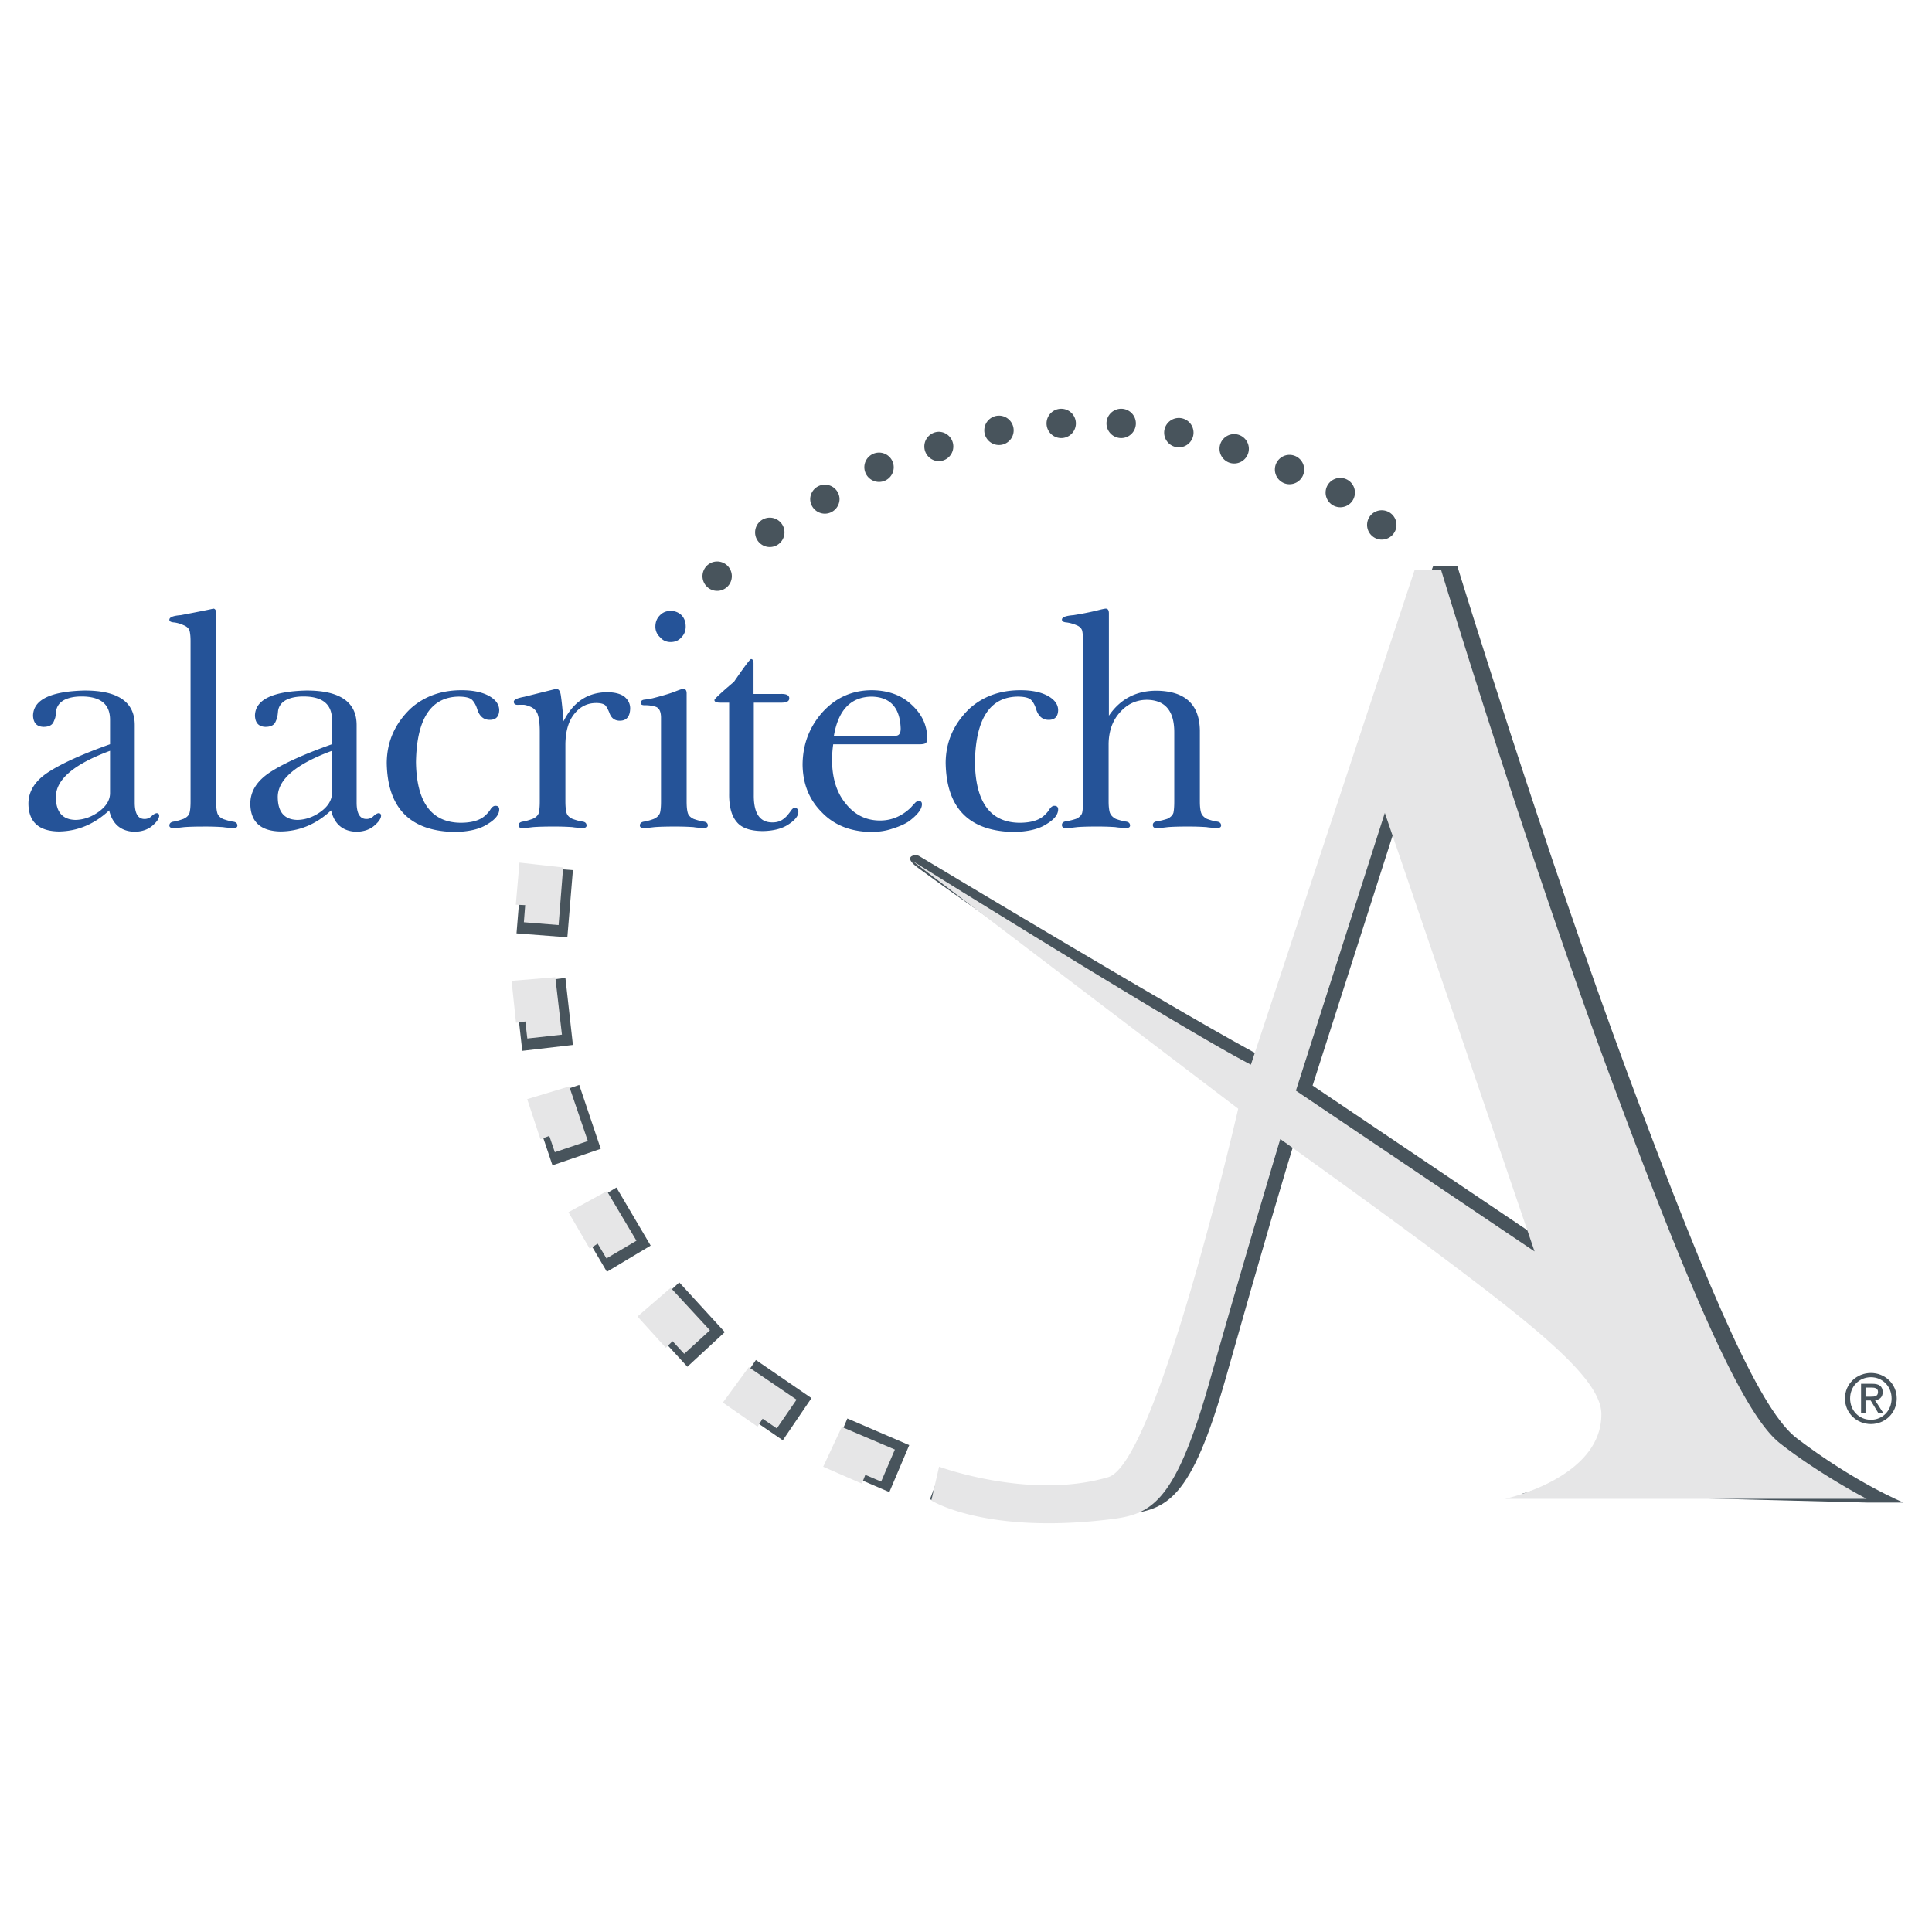 <!--?xml version="1.0" standalone="no"?--><svg xmlns="http://www.w3.org/2000/svg" viewBox="0 0 192.756 192.756"><title>Alacritech - SVG vector logo - www.oklogos.com</title><g fill-rule="evenodd" clip-rule="evenodd"><path fill="#fff" d="M0 0h192.756v192.756H0V0z"/><path d="M10.891 80.852c-1.479 1.383-3.162 2.086-5.046 2.104-1.986-.037-2.99-.96-3.01-2.769 0-1.25.676-2.315 2.033-3.181 1.354-.87 3.394-1.786 6.111-2.754v-2.394c.019-1.583-.926-2.37-2.838-2.37-.723 0-1.315.123-1.778.37-.449.265-.704.631-.764 1.098a5.303 5.303 0 0 1-.083.632c-.06.178-.127.345-.203.502-.162.287-.491.431-.977.431-.667-.024-1.009-.394-1.04-1.119.03-1.581 1.725-2.419 5.095-2.507 3.384-.018 5.069 1.144 5.051 3.486v7.69c0 1.093.324 1.639.975 1.639.289 0 .53-.102.731-.31.174-.157.332-.248.475-.269.171 0 .259.093.259.269-.023.287-.246.611-.676.977-.449.389-1.037.588-1.764.611-1.371-.042-2.22-.753-2.551-2.136zm.088-5.944c-3.625 1.336-5.426 2.882-5.405 4.642.016 1.486.676 2.231 1.972 2.254.808-.022 1.577-.291 2.308-.819.732-.532 1.107-1.134 1.125-1.821v-4.256zM21.564 79.985c0 .48.04.86.116 1.129.077.255.273.458.591.606.394.134.727.227 1.007.262.271.04.405.169.405.394 0 .157-.144.243-.429.261-.085 0-.206-.018-.358-.055-.171 0-.387-.019-.642-.061a27.227 27.227 0 0 0-1.96-.055c-.778 0-1.417.018-1.924.055-.516.061-.857.098-1.03.116-.292-.018-.442-.107-.442-.268 0-.225.15-.361.442-.398.247-.037.567-.13.958-.269.333-.147.537-.349.611-.606.07-.268.102-.644.102-1.129V63.984c0-.442-.032-.801-.102-1.067-.092-.249-.298-.428-.611-.549a3.148 3.148 0 0 0-.898-.266c-.338-.021-.502-.107-.502-.253-.019-.259.359-.417 1.141-.477 2.058-.394 3.134-.611 3.227-.65.199 0 .298.159.298.475v18.788zM33.033 80.852c-1.479 1.383-3.165 2.086-5.044 2.104-1.989-.037-2.996-.96-3.015-2.769 0-1.25.679-2.315 2.033-3.181 1.356-.87 3.394-1.786 6.113-2.754v-2.394c.021-1.583-.928-2.37-2.841-2.37-.722 0-1.314.123-1.775.37-.452.265-.706.631-.764 1.098a5.489 5.489 0 0 1-.085.632 3.581 3.581 0 0 1-.204.502c-.162.287-.488.431-.977.431-.665-.024-1.009-.394-1.037-1.119.028-1.581 1.727-2.419 5.093-2.507 3.384-.018 5.07 1.144 5.051 3.486v7.69c0 1.093.324 1.639.977 1.639a.973.973 0 0 0 .731-.31c.171-.157.329-.248.473-.269.176 0 .259.093.259.269-.021.287-.245.611-.676.977-.447.389-1.037.588-1.764.611-1.37-.042-2.217-.753-2.548-2.136zm.088-5.944c-3.625 1.336-5.428 2.882-5.408 4.642.017 1.486.676 2.231 1.974 2.254.809-.022 1.579-.291 2.309-.819.729-.532 1.104-1.134 1.125-1.821v-4.256zM38.586 76.095c.018-2.093.812-3.894 2.379-5.403 1.357-1.217 3.051-1.829 5.088-1.829 1.148 0 2.065.195 2.752.579.667.38 1.002.857 1.002 1.421-.023.644-.335.958-.947.958-.569 0-.968-.31-1.206-.936-.135-.476-.325-.833-.565-1.068-.232-.211-.677-.315-1.348-.315-2.752.051-4.165 2.229-4.238 6.532.058 4 1.537 6.02 4.438 6.056 1.123 0 1.946-.24 2.473-.727.236-.218.426-.443.56-.671.142-.195.292-.296.447-.296.257 0 .387.121.387.352 0 .519-.384 1.005-1.148 1.463-.762.509-1.871.773-3.324.796-4.435-.091-6.686-2.395-6.75-6.912zM56.223 71.966c.954-1.917 2.4-2.884 4.336-2.903.731 0 1.301.139 1.708.419.405.331.606.729.606 1.196-.019.82-.365 1.229-1.037 1.229-.465 0-.798-.22-.99-.667a3.998 3.998 0 0 0-.403-.817c-.157-.186-.482-.283-.963-.283-.875 0-1.592.357-2.167 1.069-.583.708-.884 1.722-.903 3.032v5.73c0 .48.04.856.113 1.127.077.254.273.458.591.602.394.145.731.232 1.005.269.268.038.402.173.402.398 0 .161-.148.25-.439.268-.079 0-.192-.018-.346-.055-.183 0-.397-.019-.646-.061a26.927 26.927 0 0 0-1.954-.055c-.781 0-1.428.018-1.945.055-.5.061-.838.098-1.014.116-.292-.018-.44-.107-.44-.268 0-.225.148-.361.442-.398.25-.037.565-.13.959-.269.333-.147.539-.347.618-.604.065-.269.097-.646.097-1.129v-6.984c0-.75-.071-1.326-.213-1.736a1.299 1.299 0 0 0-.845-.782 1.795 1.795 0 0 0-.53-.148h-.5c-.338.037-.502-.069-.502-.312 0-.199.354-.361 1.053-.488 2.009-.505 3.065-.766 3.181-.788.256 0 .412.241.469.723.079.537.164 1.37.257 2.514zM65.948 71.725c.021-.695-.162-1.103-.555-1.218a3.33 3.33 0 0 0-.968-.147c-.337.017-.505-.056-.505-.228 0-.176.114-.283.333-.324a7.83 7.83 0 0 0 .866-.144c.894-.227 1.604-.435 2.134-.629.5-.205.806-.307.924-.307.218 0 .329.153.329.458v10.786c0 .483.034.858.113 1.127.074.254.268.458.588.607.394.139.729.227 1.009.264.269.038.406.173.406.398 0 .161-.161.25-.47.268-.079 0-.197-.018-.342-.055-.183 0-.389-.019-.616-.061a27.26 27.26 0 0 0-1.958-.055c-.78 0-1.421.018-1.928.055-.517.061-.857.098-1.028.116-.294-.018-.441-.107-.441-.268 0-.225.147-.361.441-.398a5.06 5.06 0 0 0 .958-.269c.313-.143.516-.347.611-.604.069-.269.1-.644.1-1.125v-8.247h-.001zm-.56-9.212c0-.462.157-.835.46-1.134.275-.284.63-.428 1.059-.428.431 0 .796.144 1.09.428.28.299.415.671.415 1.134 0 .425-.134.772-.415 1.061-.275.324-.639.484-1.09.484-.429 0-.783-.16-1.056-.484a1.397 1.397 0 0 1-.463-1.061zM71.837 70.104c-.375 0-.56-.087-.56-.268.058-.157.708-.759 1.949-1.81 1.007-1.465 1.575-2.223 1.699-2.269.166 0 .255.144.255.431v3.049h2.703c.574-.018.861.127.861.437 0 .307-.296.45-.891.431h-2.646v9.202c-.021 1.85.607 2.767 1.884 2.746.354 0 .667-.081.921-.238.231-.149.417-.311.562-.491a7.49 7.49 0 0 0 .4-.524c.116-.139.222-.212.331-.212.211.023.327.157.348.412 0 .393-.312.805-.934 1.217-.629.44-1.486.672-2.571.7-1.299 0-2.19-.315-2.676-.95-.502-.602-.748-1.555-.724-2.852v-9.01h-.911v-.001zM83.129 74.26a11.39 11.39 0 0 0-.116 1.516c0 1.833.454 3.292 1.348 4.379.884 1.122 2.009 1.691 3.38 1.708 1.162.019 2.199-.407 3.118-1.277.18-.207.333-.37.447-.491a.52.52 0 0 1 .388-.176c.19 0 .287.111.287.323 0 .482-.431 1.047-1.296 1.7-.426.284-.967.523-1.62.723-.64.227-1.375.342-2.198.342-2.042-.044-3.669-.699-4.883-1.972-1.255-1.255-1.892-2.843-1.91-4.767.018-1.983.666-3.701 1.935-5.155 1.333-1.496 3-2.25 5-2.25 1.648.023 2.966.513 3.963 1.467 1.004.927 1.516 2.015 1.534 3.268 0 .284-.048.467-.141.543-.127.084-.333.119-.618.119h-8.618zm6.199-.854c.356.014.533-.223.533-.713-.064-2.088-1.032-3.151-2.894-3.19-2.069.023-3.324 1.319-3.77 3.903h6.131zM94.349 76.095c.017-2.093.811-3.894 2.382-5.403 1.355-1.217 3.046-1.829 5.083-1.829 1.148 0 2.062.195 2.752.579.67.38 1.004.857 1.004 1.421-.02.644-.336.958-.947.958-.566 0-.967-.31-1.207-.936-.133-.476-.322-.833-.559-1.068-.232-.211-.682-.315-1.354-.315-2.748.051-4.156 2.229-4.236 6.532.057 4 1.535 6.02 4.436 6.056 1.123 0 1.947-.24 2.473-.727.24-.218.43-.443.561-.671.141-.195.291-.296.447-.296.256 0 .387.121.387.352 0 .519-.381 1.005-1.145 1.463-.764.509-1.875.773-3.328.796-4.435-.091-6.681-2.395-6.749-6.912zM110.637 71.403c1.127-1.66 2.711-2.491 4.744-2.491 2.846.03 4.297 1.358 4.33 3.989v7.069c0 .465.039.828.119 1.097.078.255.271.468.588.634.393.145.73.232 1.006.269.271.038.406.173.406.398 0 .161-.154.25-.459.268-.088 0-.209-.018-.359-.055a4.09 4.09 0 0 1-.645-.061 26.807 26.807 0 0 0-1.934-.055c-.809 0-1.439.018-1.91.055-.486.061-.84.098-1.061.116-.295 0-.443-.107-.443-.324 0-.212.148-.335.449-.375.277-.038.607-.118.98-.237.33-.147.537-.352.625-.608.057-.271.084-.644.084-1.129v-6.915c0-2.148-.93-3.227-2.789-3.227-1.021.021-1.893.426-2.605 1.222-.752.815-1.135 1.868-1.156 3.167v5.752c0 .465.041.831.115 1.095.088.264.287.477.596.643a5.68 5.68 0 0 0 1.01.269c.281.038.418.173.418.398 0 .161-.146.25-.439.268a2.18 2.18 0 0 1-.385-.055 4.05 4.05 0 0 1-.645-.061 26.845 26.845 0 0 0-1.934-.055c-.783 0-1.408.018-1.875.055-.486.061-.844.098-1.061.116-.307 0-.459-.107-.459-.324 0-.212.143-.333.43-.375.277-.038.604-.116.973-.237.336-.147.539-.349.617-.606.059-.268.084-.644.084-1.129v-15.98c0-.442-.025-.801-.084-1.067-.078-.249-.271-.428-.584-.549a3.782 3.782 0 0 0-.949-.266c-.322-.021-.486-.114-.486-.285 0-.236.385-.384 1.154-.444a30.818 30.818 0 0 0 2.281-.448c.518-.135.834-.202.939-.202.209 0 .312.158.312.475v10.205h.002z" fill="#255398"/><path d="M130.957 108.305l8.873-27.708 14.938 43.753-23.811-16.045zm48.314 35.195c-3.422-2.598-8.154-12.893-16.85-36.311-8.484-22.874-17.018-50.691-17.018-50.691h-2.422c-1.51 3.75-16.514 49.219-16.514 49.219-6.73-3.453-34.679-20.26-34.679-20.26s-.236-.176-.505-.139c-.364.046-1.012.301.322 1.277 7.935 5.82 32.681 22.719 33.483 23.432-1.77 5.963-3.965 15.293-5.732 21.361-2.096 6.629-2.701 13.496-7.125 15.482-8.824 3.961-18.598.494-18.598.494l-.853 2.219s7.117 2.977 19.451 1.514c4.148-.496 6.568-1.268 10.105-13.746 3.533-12.477 5.857-20.422 7.066-24.219 0 0 10.986 7.838 17.947 13.117 8.721 6.594 14.049 11.111 14.086 14.303.062 6.4-9.602 8.471-9.602 8.471l34.564.891h3.521c.004 0-4.799-1.969-10.647-6.414z" fill="#48545c"/><path d="M129.293 108.814l8.871-27.709 14.939 43.752-23.81-16.043zm48.316 35.2c-3.385-2.648-8.121-12.783-16.85-36.314-8.504-22.866-16.977-50.823-16.977-50.823h-2.648a94247.286 94247.286 0 0 0-16.332 49.344c-6.723-3.449-33.817-20.359-33.817-20.359l32.551 24.753s-8.1 35.32-12.967 36.76c-7.809 2.314-16.876-1.045-16.876-1.045l-.773 3.375s5.31 3.369 17.649 1.902c4.143-.496 6.57-1.268 10.104-13.746 3.531-12.477 7.062-24.219 7.062-24.219s10.988 7.838 17.949 13.113c8.725 6.602 14.053 11.115 14.084 14.301.066 6.406-9.598 8.479-9.598 8.479h36.062c.002 0-4.656-2.418-8.623-5.521z" fill="#e6e6e7"/><path d="M71.513 58.949a1.464 1.464 0 1 0-.001-2.927 1.464 1.464 0 0 0 .001 2.927zM76.805 54.577a1.465 1.465 0 1 0-1.468-1.459c0 .805.663 1.459 1.468 1.459zM82.296 51.248a1.47 1.47 0 0 0 1.465-1.468 1.464 1.464 0 0 0-2.927 0 1.468 1.468 0 0 0 1.462 1.468zM87.704 48.081a1.461 1.461 0 1 0 0-2.925c-.806 0-1.468.652-1.468 1.462a1.47 1.47 0 0 0 1.468 1.463zM93.685 46.011a1.466 1.466 0 0 0 0-2.931c-.806 0-1.465.659-1.465 1.465 0 .809.659 1.466 1.465 1.466zM99.67 44.4c.807 0 1.463-.652 1.463-1.463a1.47 1.47 0 0 0-1.463-1.468 1.47 1.47 0 0 0-1.467 1.468c0 .811.656 1.463 1.467 1.463zM105.879 43.708a1.46 1.46 0 0 0 1.461-1.461 1.463 1.463 0 1 0-1.461 1.461zM111.861 43.708a1.463 1.463 0 1 0 0-2.928 1.47 1.47 0 0 0-1.467 1.467 1.469 1.469 0 0 0 1.467 1.461zM117.617 44.631a1.465 1.465 0 1 0-1.469-1.463c0 .806.657 1.463 1.469 1.463zM123.133 46.243a1.465 1.465 0 1 0 0-2.931c-.809 0-1.461.657-1.461 1.463 0 .81.652 1.468 1.461 1.468zM128.654 48.312a1.465 1.465 0 1 0 0-2.931c-.807 0-1.459.658-1.459 1.463 0 .81.653 1.468 1.459 1.468zM133.719 50.608a1.46 1.46 0 0 0 1.463-1.458 1.463 1.463 0 1 0-1.463 1.458zM137.857 53.835c.811 0 1.469-.658 1.469-1.467 0-.81-.658-1.459-1.469-1.459a1.46 1.46 0 0 0-1.463 1.459c.001.81.659 1.467 1.463 1.467zM90.715 144.182l-6.173-2.659-1.987 4.686 6.176 2.658 1.984-4.685z" fill="#48545c"/><path fill="#e6e6e7" d="M89.282 144.623l-5.296-2.256-1.857 3.971 3.861 1.685.343-.878 1.579.675 1.37-3.197z"/><path fill="#48545c" d="M80.96 139.49l-5.544-3.804-2.861 4.209 5.546 3.804 2.859-4.209z"/><path fill="#e6e6e7" d="M79.472 139.645l-4.769-3.243-2.583 3.534 3.458 2.402.507-.791 1.418.967 1.969-2.869z"/><path fill="#48545c" d="M72.312 132.906l-4.542-4.961-3.734 3.463 4.542 4.953 3.734-3.455z"/><path fill="#e6e6e7" d="M70.828 132.723l-3.912-4.237-3.315 2.862 2.828 3.121.672-.658 1.162 1.259 2.565-2.347z"/><path fill="#48545c" d="M64.916 124.273l-3.415-5.793-4.368 2.612 3.417 5.793 4.366-2.612z"/><path fill="#e6e6e7" d="M63.499 123.787l-2.947-4.953-3.836 2.109 2.12 3.643.792-.508.88 1.475 2.991-1.766z"/><path fill="#48545c" d="M59.936 114.617l-2.146-6.377-4.815 1.649 2.144 6.375 4.817-1.647z"/><path fill="#e6e6e7" d="M58.649 113.842l-1.857-5.451-4.194 1.269 1.322 4.004.88-.336.555 1.627 3.294-1.113z"/><path fill="#48545c" d="M57.159 104.254l-.748-6.686-5.056.594.752 6.68 5.052-.588z"/><path fill="#e6e6e7" d="M56.065 103.227l-.661-5.729-4.364.361.444 4.186.929-.133.197 1.699 3.455-.384z"/><path fill="#48545c" d="M56.605 93.513l.554-6.7-5.077-.394-.549 6.705 5.072.389z"/><path fill="#e6e6e7" d="M55.732 92.295l.452-5.746-4.356-.486-.367 4.2.938.041-.132 1.711 3.465.28z"/><path d="M184.586 139.523c0-1.207.912-2.117 2.078-2.117 1.152 0 2.062.91 2.062 2.117 0 1.229-.91 2.129-2.062 2.129-1.166 0-2.078-.9-2.078-2.129zm2.078 2.557c1.389 0 2.574-1.08 2.574-2.557 0-1.463-1.186-2.541-2.574-2.541-1.402 0-2.592 1.078-2.592 2.541 0 1.477 1.19 2.557 2.592 2.557zm-.541-2.355h.514l.775 1.275h.5l-.838-1.295c.432-.055.762-.283.762-.811 0-.578-.344-.834-1.037-.834h-1.121V141h.445v-2.562h.607c.311 0 .641.066.641.432 0 .451-.336.479-.715.479h-.533v.376z" fill="#48545c"/></g></svg>